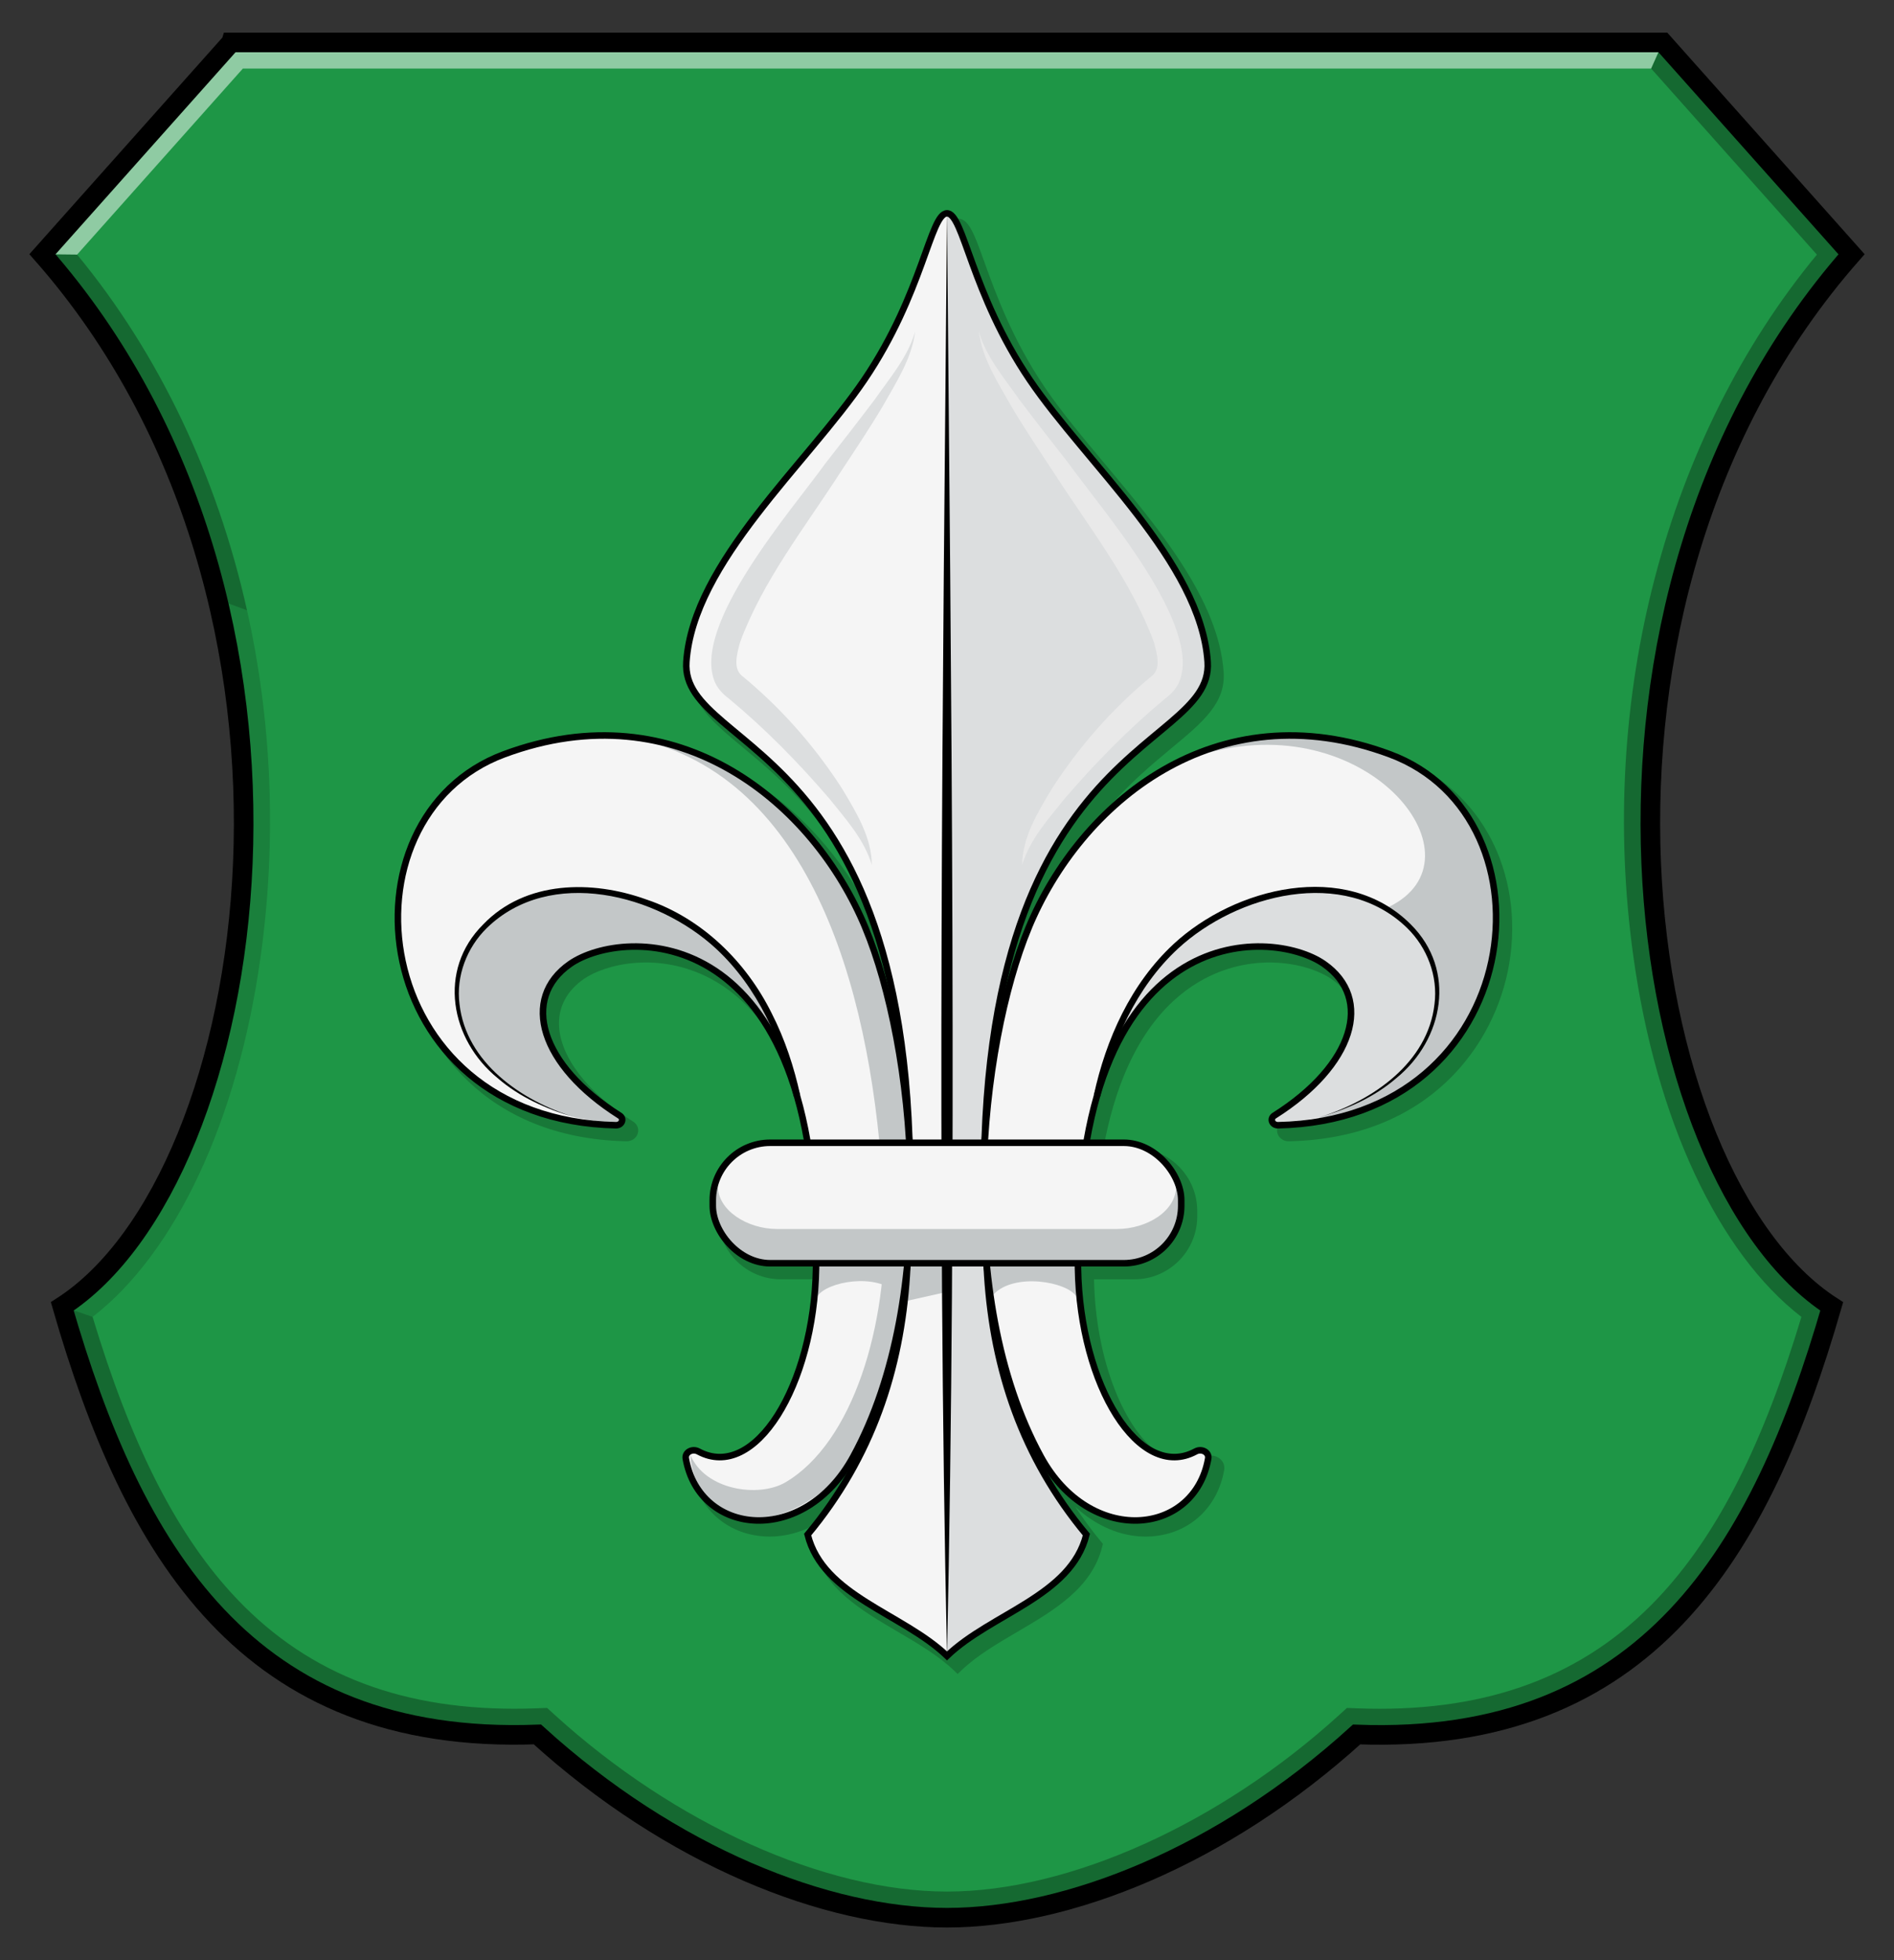 <?xml version="1.0" encoding="UTF-8"?>
<svg xmlns="http://www.w3.org/2000/svg" xmlns:rdf="http://www.w3.org/1999/02/22-rdf-syntax-ns#" xmlns:i="http://ns.adobe.com/AdobeIllustrator/10.0/" xmlns:dc="http://purl.org/dc/elements/1.1/" xmlns:cc="http://creativecommons.org/ns#" id="Layer_1" width="290" height="300" version="1.1" viewBox="0 0 290 300">
  <rect x="0" y="0" width="290" height="300" fill="#333333" stroke="none"/>
  <path d="M35.388,6.5L6.5,38.909c47.111,53.526,33.694,141.26,3.033,161.03,10.813,37.445,28.243,67.193,72.751,65.514,20.536,18.66,44.276,28.05,62.716,28.05s42.182-9.394,62.716-28.045c44.509,1.68,61.938-28.068,72.751-65.514-30.661-19.777-44.078-107.51,3.033-161.03l-28.89-32.42H35.39l-.002.006Z" style="fill: #1e9646;"></path>
  <polygon points="254.61 6.494 35.39 6.494 35.388 6.5 6.5 38.909 11.806 38.967 37.187 10.494 252.817 10.494 254.61 6.494" style="fill: #fff; opacity: .5;"></polygon>
  <path d="M39.911,146.369c2.499-17.973,1.699-36.005-2.087-52.958l-4.524-1.673c11.055,45.953-2.018,94.176-23.768,108.201l4.645,1.608c12.723-9.822,22.25-30.13,25.733-55.178" style="opacity: .15;"></path>
  <path d="M37.825,93.412c-4.547-20.364-13.402-39.171-26.018-54.444l-5.306-.058c13.692,15.556,22.271,34.002,26.801,52.829l4.524,1.673Z" style="opacity: .3;"></path>
  <path d="M283.5,38.914l-28.89-32.42-1.793,4,25.377,28.478c-23.116,27.981-33.604,67.825-28.107,107.383,3.481,25.055,13.01,45.369,25.735,55.197-5.799,19.24-12.551,32.683-21.152,42.158-10.882,11.988-25.081,17.815-43.408,17.815-1.11,0-2.253-.021-3.396-.064l-1.631-.062-1.209,1.098c-18.34,16.658-41.341,27.006-60.026,27.006-18.69,0-41.691-10.35-60.026-27.01l-1.208-1.099-1.632.062c-1.142.043-2.281.064-3.387.064h-.006c-18.325-.001-32.523-5.83-43.407-17.818-8.604-9.478-15.356-22.918-21.155-42.155l-4.645-1.608c10.813,37.445,28.243,67.193,72.751,65.514,20.536,18.66,44.276,28.05,62.716,28.05s42.182-9.394,62.716-28.045c44.509,1.68,61.938-28.068,72.751-65.514-30.661-19.777-44.078-107.51,3.033-161.03Z" style="opacity: .3;"></path>
  <g>
    <path d="M214.744,116.297c-12.405-4.616-24.658-3.758-35.436,2.477-8.174,4.732-15.187,12.541-19.636,21.688,5.628-14.245,13.748-21.011,19.707-25.962,4.821-4.002,8.303-6.895,7.979-11.637-.747-11.025-9.979-22.057-18.119-31.791-3.465-4.14-6.737-8.05-9.273-11.791-4.976-7.34-7.542-14.461-9.241-19.174-1.595-4.428-2.398-6.651-4.099-6.654-1.702.003-2.501,2.224-4.093,6.649-1.699,4.714-4.265,11.836-9.244,19.179-2.537,3.74-5.808,7.651-9.273,11.792-8.141,9.733-17.372,20.764-18.119,31.79-.324,4.742,3.158,7.634,7.979,11.637,5.967,4.957,14.101,11.735,19.73,26.018-4.444-9.17-11.469-17.002-19.659-21.744-10.778-6.238-23.031-7.094-35.436-2.477-11.972,4.457-18.686,17.307-16.33,31.253,2.064,12.221,12.137,26.656,33.725,27.121h.042c.809,0,1.492-.48,1.708-1.208.21-.692-.071-1.399-.709-1.802-6.999-4.417-11.244-9.97-11.354-14.855-.061-2.789,1.252-5.201,3.802-6.976,3.271-2.271,11.438-4.295,19.469-.016,5.039,2.684,10.643,8.251,13.965,19.615.007.03.016.06.023.091l.001-0c.55,1.893,1.034,3.953,1.444,6.181l-4.733 0c-5.306,0-9.626,4.318-9.626,9.624v.844c0,5.308,4.32,9.626,9.626,9.626h6.178c-.216,12.2-4.652,23.558-10.566,27.025-2.106,1.236-4.2,1.309-6.232.218-.757-.408-1.692-.356-2.372.138-.599.432-.88,1.111-.757,1.815.932,5.319,4.711,9.152,9.859,10.0.728.121,1.459.18,2.187.18,3.849,0,7.639-1.666,10.785-4.593-1.238,1.84-2.543,3.648-3.994,5.387l-.269.322.104.408c1.576,6.368,7.39,9.771,13.01,13.064,3.041,1.783,6.186,3.624,8.558,5.897l.573.548.573-.548c2.372-2.273,5.517-4.116,8.558-5.898,5.62-3.292,11.431-6.696,13.01-13.062l.104-.408-.269-.322c-1.449-1.737-2.752-3.542-3.989-5.379,3.144,2.922,6.93,4.585,10.778,4.585.728,0,1.459-.058,2.187-.18,5.148-.848,8.927-4.68,9.859-9.998.123-.705-.159-1.385-.757-1.817-.679-.493-1.611-.545-2.372-.138-2.032,1.09-4.125,1.018-6.232-.218-5.914-3.467-10.349-14.825-10.566-27.025h6.178c5.306,0,9.626-4.318,9.626-9.626v-.844c0-5.308-4.32-9.626-9.626-9.626l-4.732 0c.41-2.228.894-4.287,1.444-6.18l.002 0c.007-.034.018-.068.025-.102,3.323-11.356,8.924-16.92,13.962-19.603,8.031-4.279,16.197-2.255,19.469.016,2.55,1.775,3.863,4.187,3.802,6.976-.11,4.884-4.355,10.438-11.35,14.855-.641.403-.922,1.11-.712,1.802.22.743.987,1.239,1.754,1.208,21.585-.464,31.657-14.9,33.721-27.121,2.356-13.945-4.358-26.796-16.33-31.253Z" style="opacity: .2;"></path>
    <g>
      <path d="M145.001,193.339s1.013-34.704,1.013-55.56c-0-20.856-1.013-69.536-1.013-69.536,0,0-1.013,48.68-1.013,69.536 0,20.856,1.013,55.56,1.013,55.56Z" style="fill-rule: evenodd;"></path>
      <path d="M145.001,32.655v-0c-0,0-0.0 0-.001 0s-0-0-.001-0v0c-2.553.004-3.688,12.248-12.652,25.463-8.71,12.841-26.217,27.938-27.252,43.176-.991,14.586,39.126,11.27,33.745,93.936-.933,14.34-5.327,27.823-15.178,39.638,2.335,9.41,14.545,12.052,21.339,18.562" style="fill: #f5f5f5;"></path>
      <path d="M144.999,32.655v-0c0,0,0.0 0.0.001 0s0-0.0.001-0v0c2.553.004,3.688,12.248,12.652,25.463,8.71,12.841,26.217,27.938,27.252,43.176.991,14.586-39.126,11.27-33.745,93.936.933,14.34,5.327,27.823,15.178,39.638-2.335,9.41-14.545,12.052-21.339,18.562" style="fill: #dcdedf;"></path>
      <polygon points="139.176 193.312 138.491 199.178 145 197.719 145.001 193.339 139.176 193.312" style="fill: #c3c7c8;"></polygon>
      <path d="M144.999,32.655c-2.553.004-3.688,12.248-12.652,25.463-8.71,12.841-26.217,27.938-27.252,43.176-.991,14.586,39.126,11.27,33.745,93.936-.933,14.34-5.327,27.823-15.178,39.638,2.335,9.41,14.545,12.052,21.339,18.562,6.794-6.51,19.004-9.152,21.339-18.562-9.852-11.815-14.245-25.298-15.178-39.638-5.381-82.666,34.736-79.35,33.745-93.936-1.035-15.238-18.543-30.335-27.252-43.176-8.964-13.215-10.099-25.458-12.653-25.463Z" style="fill: none; stroke: #000; stroke-miterlimit: 10;"></path>
      <path d="M132.51,142.012c-7.884-19.03-28.623-36.509-55.338-26.565-26.037,9.692-21.108,55.947,17.123,56.769.928.02,1.331-1.009.582-1.481-12.168-7.678-15.201-17.91-7.583-23.21,8.11-5.642,38.513-7.107,37.652,46.574-.289,17.977-9.399,32.684-18.02,28.043-.933-.502-2.087.141-1.923,1.08,2.078,11.851,18.088,13.526,25.63-.275,13.468-24.645,9.355-62.883,1.876-80.934Z" style="fill: #f5f5f5;"></path>
      <path d="M87.58,136.177c-6.698-.118-13.292,3.45-15.861,8.823-3.456,6.848-1.126,15.355,5.231,20.358,3.226,2.579,7.081,4.703,11.35,5.7,1.855.284,5.336,1.139,7.19.863.212-.797-2.542-2.086-3.036-2.656-4.51-3.333-8.425-7.197-9.382-12.342-.43-2.45-.13-5.115,1.559-7.235,1.551-2.296,3.889-3.89,6.91-4.349,7.507-1.233,15.151.479,20.446,5.138,2.727,2.201,5.195,5.817,6.897,8.678.394,1.451,4.19,9.429,1.027.005-1.754-4.799-4.72-9.277-8.511-13.094-5.505-5.249-13.173-8.901-21.338-9.801-.825-.067-1.654-.094-2.482-.088l.001-.001Z" style="fill: #c3c7c8;"></path>
      <path d="M101.015,114.058c25.408,8.344,33.27,42.5,34.381,71.829.64,16.883-4.804,34.912-15.125,40.978-4.084,2.4-12.319,1.221-14.564-4.198.298,6.046,5.038,9.19,8.728,9.637,6.149.745,13.613-4.625,16.199-9.358,13.468-24.645,9.355-62.883,1.876-80.934-5.32-12.842-16.591-24.783-31.495-27.954Z" style="fill: #c3c7c8;"></path>
      <path d="M124.956,193.339l.186,5.077c1.349-2.231,9.094-3.751,12.317-.356l1.162-1.786.069-2.935-13.734 0Z" style="fill: #c3c7c8;"></path>
      <path d="M132.51,142.012c-7.884-19.03-28.623-36.509-55.338-26.565-26.037,9.692-21.108,55.947,17.123,56.769.928.02,1.331-1.009.582-1.481-12.168-7.678-15.201-17.91-7.583-23.21,8.11-5.642,38.513-7.107,37.652,46.574-.289,17.977-9.399,32.684-18.02,28.043-.933-.502-2.087.141-1.923,1.08,2.078,11.851,18.088,13.526,25.63-.275,13.468-24.645,9.355-62.883,1.876-80.934Z" style="fill: none; stroke: #000; stroke-miterlimit: 10;"></path>
      <path d="M121.544,167.823c-1.819-8.409-5.526-16.696-11.895-22.619-9.035-8.37-25.44-12.596-35.113-3.166-3.053,2.988-4.732,7.364-4.181,11.636,1.018,8.96,9.452,14.778,17.514,17.277-4.208-1.212-8.307-3.041-11.65-5.929-7.282-5.923-9.264-16.54-2.241-23.535,6.484-6.756,16.689-6.82,25-3.819,8.48,2.848,15.283,9.523,19.201,17.46,2.009,3.946,3.4,8.177,4.343,12.484l-.978.21h0Z"></path>
      <path d="M157.49,142.012c7.884-19.03,28.623-36.509,55.338-26.565,26.037,9.692,21.108,55.947-17.123,56.769-.928.02-1.331-1.009-.582-1.481,12.168-7.678,15.201-17.91,7.583-23.21-8.11-5.642-38.513-7.107-37.652,46.574.289,17.977,9.399,32.684,18.02,28.043.933-.502,2.087.141,1.923,1.08-2.078,11.851-18.088,13.526-25.63-.275-13.468-24.645-9.355-62.883-1.876-80.934Z" style="fill: #f5f5f5;"></path>
      <path d="M185.294,115.144c24.608-6.518,42.435,16.369,27.343,23.663-.585,13.004-3.853,24.382-11.395,33.169,3.842-.215,34.511-8.277,26.486-40.463-10.79-27.204-43.085-17.338-42.435-16.369Z" style="fill: #c3c7c8;"></path>
      <path d="M202.42,136.177c6.698-.118,13.292,3.45,15.861,8.823,3.456,6.848,1.126,15.355-5.231,20.358-3.226,2.579-7.081,4.703-11.35,5.7-1.855.284-5.336,1.139-7.19.863-.212-.797,2.48-1.898,2.975-2.468,4.51-3.333,8.347-7.342,9.304-12.487.43-2.45.273-4.698-1.415-6.818-1.551-2.296-3.893-4.35-6.913-4.809-7.507-1.233-14.698.408-19.993,5.067-2.727,2.201-5.649,5.887-7.351,8.749-.394,1.451-4.19,9.429-1.027.005,1.754-4.799,4.72-9.277,8.511-13.094,5.505-5.249,13.173-8.901,21.338-9.801.825-.067,1.654-.094,2.482-.088l-.001-.001Z" style="fill: #dcdedf;"></path>
      <path d="M165.044,193.339l-.255,5.077c-1.349-2.231-9.447-3.704-12.67-.309l-.74-1.833-.069-2.935,13.734-0Z" style="fill: #c3c7c8;"></path>
      <path d="M157.49,142.012c7.884-19.03,28.623-36.509,55.338-26.565,26.037,9.692,21.108,55.947-17.123,56.769-.928.02-1.331-1.009-.582-1.481,12.168-7.678,15.201-17.91,7.583-23.21-8.11-5.642-38.513-7.107-37.652,46.574.289,17.977,9.399,32.684,18.02,28.043.933-.502,2.087.141,1.923,1.08-2.078,11.851-18.088,13.526-25.63-.275-13.468-24.645-9.355-62.883-1.876-80.934Z" style="fill: none; stroke: #000; stroke-miterlimit: 10;"></path>
      <path d="M167.478,167.613c1.868-8.596,5.672-17.054,12.208-23.123,9.384-8.696,26.382-12.969,36.336-3.003,7.019,6.994,5.044,17.611-2.241,23.535-3.343,2.887-7.442,4.717-11.65,5.929,8.06-2.497,16.498-8.318,17.513-17.277.551-4.272-1.128-8.648-4.181-11.636-9.676-9.43-26.075-5.203-35.113,3.165-6.369,5.924-10.075,14.21-11.895,22.619,0,0-.978-.21-.978-.21h0Z"></path>
      <g>
        <path d="M145,32.655c-.3,80.078-0,220.775-0,220.775" style="fill: #be8c32;"></path>
        <path d="M145,32.655c.638,73.076,1.575,147.711 0,220.775-1.576-73.062-.638-147.701-0-220.775h0Z"></path>
      </g>
      <rect x="109.138" y="174.901" width="71.724" height="18.438" rx="8.796" ry="8.796" style="fill: #f5f5f5;"></rect>
      <path d="M170.986,188.098l-51.973 0c-4.663 0-9.142-2.906-9.092-6.6-.168.62-.783,1.261-.783,1.924v1.396c0,4.687,4.444,8.521,9.875,8.521l51.973-0c5.432-0,9.875-3.834,9.875-8.521v-1.396c0-.663-.614-1.304-.783-1.924.062,3.829-4.43,6.6-9.093,6.6Z" style="fill: #c3c7c8;"></path>
      <rect x="109.138" y="174.901" width="71.724" height="18.438" rx="8.796" ry="8.796" style="fill: none; stroke: #000; stroke-miterlimit: 10;"></rect>
      <path d="M140.126,50.746c-.518,4.116-2.892,7.755-4.892,11.298-2.096,3.548-4.392,6.952-6.641,10.374-5.403,8.371-11.815,16.498-15.267,25.85-.588,2.108-1.009,3.977.2,5.097 0-0,1.155.964,1.155.964,5.558,4.751,10.376,10.329,14.322,16.48,2.095,3.513,4.471,7.356,4.488,11.572-1.179-3.917-3.976-6.995-6.477-10.119-4.737-5.514-9.851-10.735-15.444-15.369-.815-.602-1.595-1.406-2.043-2.345-3.933-8.668,11.907-26.699,16.903-33.692,2.531-3.218,5.034-6.442,7.492-9.692,2.309-3.306,5.063-6.484,6.206-10.42h0Z" style="fill: #dcdedf;"></path>
      <path d="M149.873,50.746c1.143,3.934,3.898,7.115,6.206,10.42,2.458,3.249,4.961,6.474,7.492,9.692,4.977,6.969,20.837,25.021,16.904,33.692-.45.938-1.228,1.744-2.044,2.345-5.593,4.634-10.707,9.855-15.444,15.369-2.502,3.125-5.298,6.201-6.477,10.119.016-4.215,2.393-8.061,4.488-11.572,4.215-6.572,9.432-12.496,15.476-17.445,1.212-1.118.786-2.991.2-5.097-3.453-9.353-9.864-17.479-15.267-25.851-2.249-3.422-4.545-6.826-6.641-10.374-2.001-3.544-4.374-7.181-4.892-11.298h0Z" style="fill: #e9e9e9;"></path>
    </g>
  </g>
  <path d="M35.388,6.5L6.5,38.909c47.111,53.526,33.694,141.26,3.033,161.03,10.813,37.445,28.243,67.193,72.751,65.514,20.536,18.66,44.276,28.05,62.716,28.05s42.182-9.394,62.716-28.045c44.509,1.68,61.938-28.068,72.751-65.514-30.661-19.777-44.078-107.51,3.033-161.03l-28.89-32.42H35.39l-.002.006Z" style="fill: none; stroke: #000; stroke-width: 3px;"></path>
</svg>
